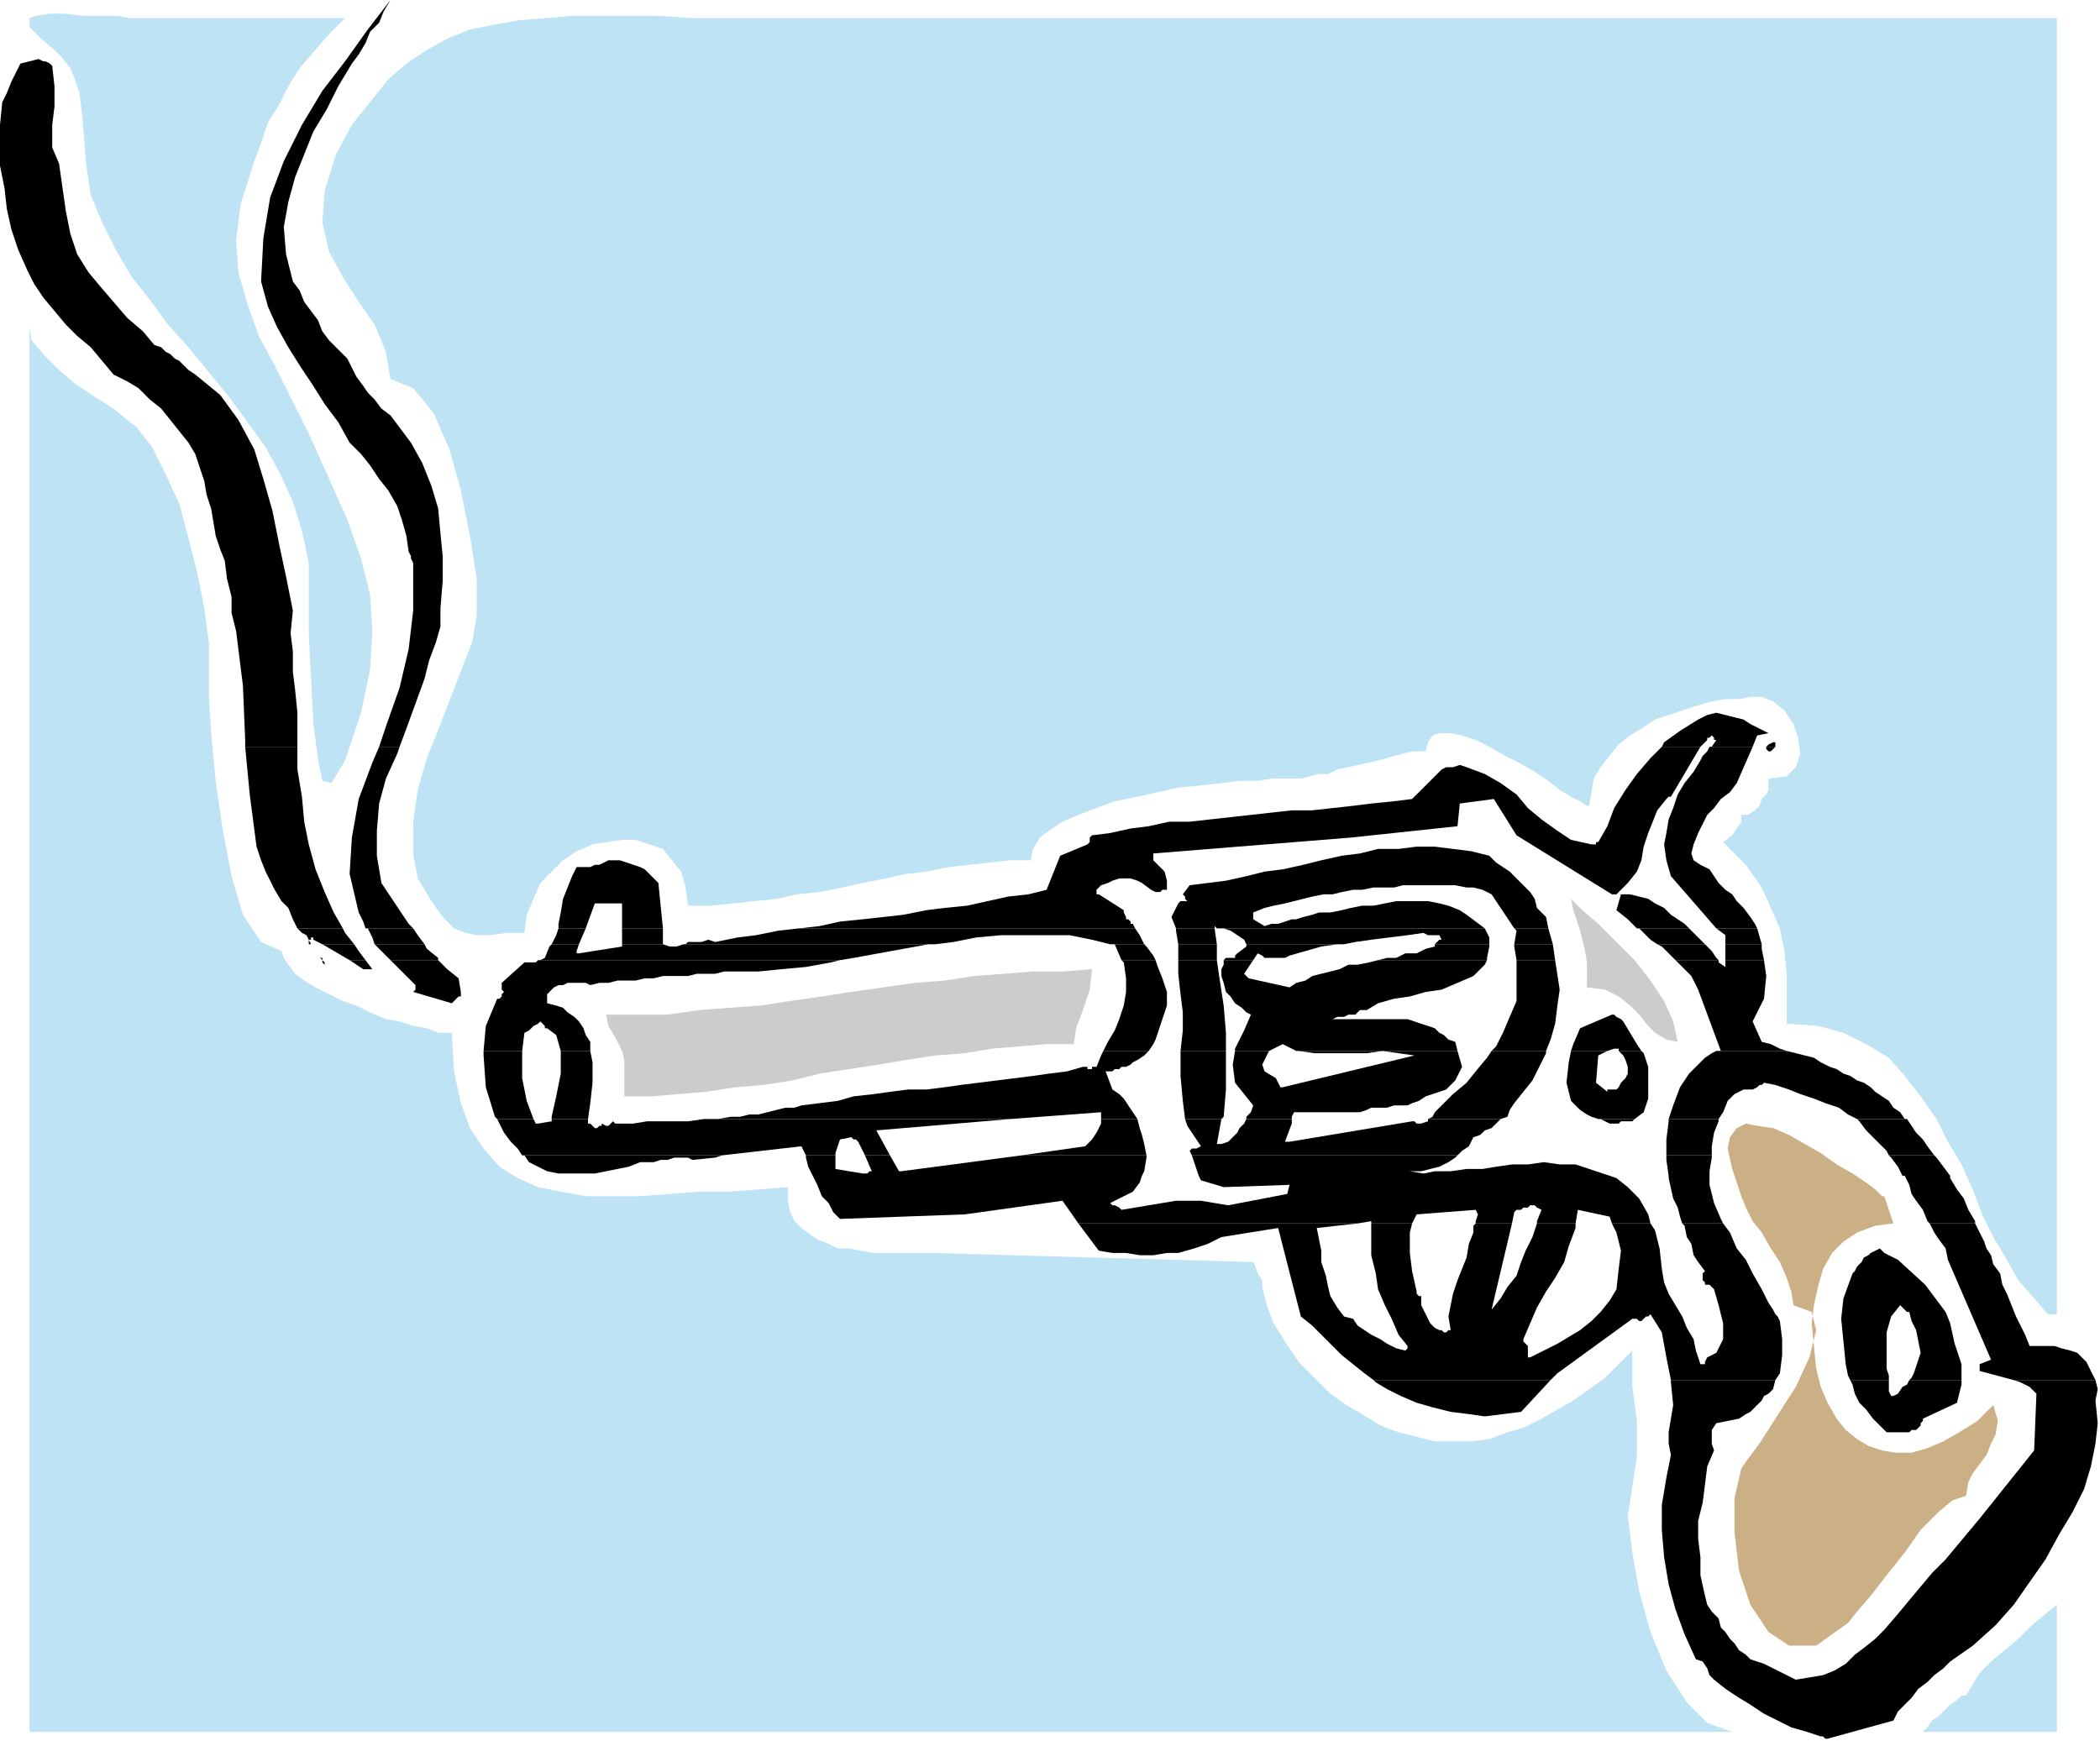 <?xml version="1.0" encoding="UTF-8" standalone="no"?>
<svg
   xmlns:dc="http://purl.org/dc/elements/1.1/"
   xmlns:cc="http://creativecommons.org/ns#"
   xmlns:rdf="http://www.w3.org/1999/02/22-rdf-syntax-ns#"
   xmlns:svg="http://www.w3.org/2000/svg"
   xmlns="http://www.w3.org/2000/svg"
   xmlns:sodipodi="http://sodipodi.sourceforge.net/DTD/sodipodi-0.dtd"
   xmlns:inkscape="http://www.inkscape.org/namespaces/inkscape"
   version="1.0"
   width="244.74mm"
   height="202.935mm"
   id="svg163"
   sodipodi:docname="COBJE081.WMF">
  <sodipodi:namedview
     pagecolor="#ffffff"
     bordercolor="#666666"
     borderopacity="1"
     objecttolerance="10"
     gridtolerance="10"
     guidetolerance="10"
     inkscape:pageopacity="0"
     inkscape:pageshadow="2"
     inkscape:window-width="640"
     inkscape:window-height="480"
     id="namedview165" />
  <defs
     id="defs3">
    <pattern
       id="WMFhbasepattern"
       patternUnits="userSpaceOnUse"
       width="6"
       height="6"
       x="0"
       y="0" />
  </defs>
  <path
     style="fill:#bde3f5;fill-rule:evenodd;fill-opacity:1;stroke:none;"
     d="  M 556,567   L 556,564   L 554,561   L 553,558   L 552,556   L 410,552   L 405,552   L 400,552   L 395,552   L 390,552   L 385,552   L 379,551   L 374,550   L 369,550   L 365,548   L 360,546   L 357,544   L 353,541   L 350,538   L 348,534   L 347,529   L 347,523   L 334,524   L 321,525   L 308,525   L 295,526   L 282,527   L 270,527   L 258,527   L 247,525   L 237,523   L 228,519   L 220,514   L 213,506   L 207,497   L 203,486   L 200,472   L 199,455   L 197,455   L 193,455   L 188,453   L 182,452   L 176,450   L 170,449   L 163,446   L 157,443   L 151,441   L 145,438   L 139,435   L 134,432   L 130,429   L 127,425   L 125,422   L 124,419   L 115,415   L 107,403   L 102,386   L 98,365   L 95,344   L 93,323   L 92,307   L 92,296   L 92,283   L 90,268   L 87,253   L 83,237   L 79,222   L 73,209   L 67,197   L 60,188   L 56,185   L 50,180   L 42,175   L 33,169   L 26,163   L 19,156   L 14,150   L 13,144   L 13,763   L 763,763   L 752,759   L 743,750   L 734,736   L 727,719   L 722,701   L 719,684   L 717,668   L 719,655   L 721,642   L 721,626   L 719,611   L 719,595   L 713,601   L 707,607   L 700,612   L 693,617   L 686,621   L 679,625   L 671,629   L 664,631   L 656,634   L 648,635   L 641,635   L 632,635   L 624,633   L 616,631   L 608,628   L 600,623   L 593,619   L 586,614   L 579,607   L 572,600   L 566,591   L 561,583   L 558,575   L 556,567  z "
     id="path5" />
  <path
     style="fill:#bde3f5;fill-rule:evenodd;fill-opacity:1;stroke:none;"
     d="  M 906,151   L 906,8   L 319,8   L 305,8   L 290,7   L 277,7   L 264,7   L 252,7   L 240,8   L 228,9   L 217,11   L 207,13   L 197,17   L 188,22   L 179,28   L 171,35   L 163,45   L 155,55   L 148,68   L 143,84   L 142,98   L 145,111   L 151,122   L 158,133   L 165,143   L 170,155   L 172,167   L 182,171   L 191,182   L 198,198   L 203,216   L 207,236   L 210,255   L 210,271   L 208,283   L 204,293   L 199,306   L 194,319   L 188,334   L 184,348   L 182,362   L 182,376   L 184,387   L 190,397   L 195,404   L 200,409   L 205,411   L 210,412   L 216,412   L 223,411   L 231,411   L 232,403   L 235,396   L 238,389   L 243,384   L 248,379   L 254,375   L 261,372   L 267,371   L 274,370   L 280,370   L 286,372   L 292,374   L 296,379   L 300,384   L 302,391   L 303,399   L 313,399   L 323,398   L 332,397   L 342,396   L 351,394   L 361,393   L 371,391   L 380,389   L 390,387   L 399,385   L 408,384   L 418,382   L 427,381   L 436,380   L 445,379   L 454,379   L 455,374   L 458,369   L 462,366   L 468,362   L 475,359   L 483,356   L 491,353   L 501,351   L 510,349   L 519,347   L 529,346   L 538,345   L 546,344   L 554,344   L 560,343   L 565,343   L 569,343   L 573,343   L 577,342   L 581,341   L 585,341   L 589,339   L 594,338   L 598,337   L 603,336   L 607,335   L 611,334   L 614,333   L 618,332   L 622,331   L 625,331   L 628,331   L 629,327   L 631,324   L 634,323   L 639,323   L 644,324   L 650,326   L 656,329   L 663,333   L 669,336   L 676,340   L 682,344   L 687,348   L 692,351   L 696,353   L 699,355   L 700,355   L 701,349   L 702,343   L 705,338   L 709,333   L 713,328   L 718,324   L 723,321   L 729,317   L 735,315   L 741,313   L 747,311   L 754,309   L 760,308   L 766,308   L 771,307   L 776,307   L 781,309   L 786,313   L 790,319   L 792,325   L 793,332   L 791,338   L 787,342   L 779,343   L 779,345   L 779,348   L 778,350   L 776,352   L 775,355   L 773,357   L 770,359   L 767,359   L 767,362   L 765,365   L 763,368   L 759,371   L 769,381   L 776,391   L 780,400   L 784,409   L 786,419   L 787,429   L 787,439   L 787,451   L 801,452   L 812,455   L 822,460   L 832,466   L 839,474   L 846,483   L 853,493   L 858,503   L 864,513   L 869,524   L 873,535   L 878,545   L 884,555   L 889,564   L 896,572   L 902,579   L 906,579   L 906,151  z "
     id="path7" />
  <path
     style="fill:#cccccc;fill-rule:evenodd;fill-opacity:1;stroke:none;"
     d="  M 275,467   L 275,483   L 287,483   L 299,482   L 311,481   L 324,479   L 336,478   L 349,476   L 361,473   L 374,471   L 387,469   L 399,467   L 412,465   L 425,464   L 437,462   L 449,461   L 461,460   L 473,460   L 474,453   L 477,445   L 480,436   L 481,427   L 468,428   L 455,428   L 442,429   L 429,430   L 416,432   L 403,433   L 389,435   L 375,437   L 362,439   L 348,441   L 335,443   L 321,444   L 308,445   L 294,447   L 281,447   L 267,447   L 268,452   L 271,457   L 274,463   L 275,467  z "
     id="path9" />
  <path
     style="fill:#bde3f5;fill-rule:evenodd;fill-opacity:1;stroke:none;"
     d="  M 37,60   L 38,73   L 40,86   L 45,98   L 51,110   L 58,122   L 66,132   L 74,143   L 83,153   L 92,164   L 101,175   L 109,186   L 117,197   L 123,208   L 129,221   L 133,234   L 136,248   L 136,261   L 136,279   L 137,299   L 138,318   L 140,334   L 142,344   L 146,345   L 152,335   L 159,314   L 163,295   L 164,278   L 163,262   L 159,246   L 153,229   L 145,211   L 136,191   L 128,175   L 121,161   L 114,148   L 109,134   L 105,120   L 104,106   L 106,90   L 112,71   L 115,63   L 118,54   L 123,46   L 127,38   L 132,30   L 138,23   L 145,15   L 152,8   L 60,8   L 57,8   L 52,7   L 45,7   L 37,7   L 28,6   L 22,6   L 16,7   L 13,8   L 13,12   L 18,17   L 24,22   L 27,25   L 31,30   L 33,35   L 35,41   L 36,49   L 37,60  z "
     id="path11" />
  <path
     style="fill:#ccb085;fill-rule:evenodd;fill-opacity:1;stroke:none;"
     d="  M 767,647   L 764,660   L 764,675   L 766,692   L 771,707   L 779,719   L 788,725   L 800,725   L 814,715   L 818,710   L 824,703   L 831,694   L 839,684   L 846,674   L 854,666   L 860,661   L 866,659   L 867,653   L 869,649   L 872,645   L 875,641   L 877,636   L 879,632   L 880,626   L 878,619   L 871,626   L 863,631   L 856,635   L 849,638   L 842,640   L 835,640   L 829,639   L 823,637   L 818,634   L 813,630   L 809,625   L 805,618   L 802,611   L 800,603   L 799,593   L 798,583   L 799,575   L 801,566   L 803,559   L 807,552   L 812,547   L 818,543   L 826,540   L 834,539   L 833,536   L 832,533   L 831,530   L 830,527   L 829,527   L 826,524   L 822,521   L 816,517   L 809,513   L 802,508   L 795,504   L 788,500   L 781,497   L 774,496   L 769,495   L 765,497   L 762,501   L 761,506   L 763,515   L 767,527   L 769,532   L 772,538   L 776,543   L 780,550   L 784,556   L 787,563   L 789,569   L 790,575   L 798,578   L 800,586   L 797,598   L 791,611   L 782,625   L 775,636   L 769,644   L 767,647  z "
     id="path13" />
  <path
     style="fill:#cccccc;fill-rule:evenodd;fill-opacity:1;stroke:none;"
     d="  M 699,424   L 699,435   L 707,436   L 713,439   L 718,443   L 722,447   L 726,452   L 729,455   L 734,458   L 739,459   L 737,450   L 733,441   L 727,432   L 720,423   L 712,415   L 704,407   L 697,401   L 692,396   L 693,401   L 696,410   L 698,418   L 699,424  z "
     id="path15" />
  <path
     style="fill:#bde3f5;fill-rule:evenodd;fill-opacity:1;stroke:none;"
     d="  M 866,747   L 864,747   L 862,749   L 859,751   L 857,753   L 854,756   L 851,758   L 849,761   L 847,763   L 906,763   L 906,707   L 901,711   L 895,716   L 889,722   L 883,727   L 877,732   L 872,737   L 869,742   L 866,747  z "
     id="path17" />
  <path
     style="fill:#000000;fill-rule:evenodd;fill-opacity:1;stroke:none;"
     d="  M 108,329   L 108,326   L 107,302   L 104,278   L 102,270   L 102,263   L 100,255   L 99,247   L 97,242   L 95,236   L 94,230   L 93,224   L 91,218   L 90,212   L 88,206   L 86,200   L 83,195   L 79,190   L 75,185   L 71,180   L 66,176   L 61,171   L 56,168   L 50,165   L 45,159   L 40,153   L 34,148   L 29,143   L 24,137   L 19,131   L 15,125   L 12,119   L 8,110   L 5,101   L 3,92   L 2,83   L 0,73   L 0,64   L 0,55   L 1,45   L 3,41   L 5,36   L 7,32   L 9,28   L 17,26   L 19,27   L 20,27   L 22,28   L 23,29   L 24,38   L 24,47   L 23,55   L 23,65   L 26,72   L 27,79   L 28,86   L 29,93   L 31,103   L 34,112   L 39,120   L 44,126   L 50,133   L 56,140   L 63,146   L 68,152   L 71,153   L 73,155   L 75,156   L 77,158   L 79,159   L 81,161   L 83,163   L 86,165   L 97,174   L 105,185   L 112,198   L 116,211   L 120,225   L 123,240   L 126,254   L 129,269   L 128,279   L 129,287   L 129,296   L 130,304   L 131,314   L 131,326   L 131,329   L 108,329  z "
     id="path19" />
  <path
     style="fill:#000000;fill-rule:evenodd;fill-opacity:1;stroke:none;"
     d="  M 167,329   L 170,320   L 176,303   L 180,286   L 182,269   L 182,264   L 182,258   L 182,253   L 182,248   L 182,248   L 181,246   L 181,245   L 180,243   L 179,236   L 177,229   L 175,223   L 171,216   L 167,211   L 163,205   L 159,200   L 154,195   L 149,186   L 143,178   L 138,170   L 132,161   L 127,153   L 122,144   L 118,135   L 115,124   L 116,105   L 119,87   L 125,71   L 133,55   L 142,40   L 152,27   L 162,13   L 172,0   L 169,5   L 167,10   L 163,14   L 161,19   L 158,24   L 155,28   L 152,33   L 149,38   L 144,48   L 138,58   L 134,68   L 130,78   L 127,89   L 125,100   L 126,112   L 129,124   L 132,128   L 134,133   L 137,137   L 140,141   L 142,146   L 145,150   L 149,154   L 153,158   L 155,162   L 157,166   L 160,170   L 162,173   L 165,176   L 168,180   L 172,183   L 175,187   L 181,195   L 186,204   L 190,214   L 193,224   L 194,235   L 195,245   L 195,256   L 194,268   L 194,276   L 192,283   L 189,291   L 187,299   L 183,310   L 179,321   L 176,329   L 167,329  z "
     id="path21" />
  <path
     style="fill:#000000;fill-rule:evenodd;fill-opacity:1;stroke:none;"
     d="  M 732,329   L 733,327   L 740,322   L 748,317   L 752,315   L 756,314   L 760,315   L 764,316   L 768,317   L 771,319   L 775,321   L 779,323   L 774,324   L 772,329   L 753,329   L 754,329   L 756,326   L 755,326   L 755,325   L 755,325   L 754,324   L 754,324   L 753,325   L 752,325   L 752,326   L 749,329   L 732,329  z "
     id="path23" />
  <path
     style="fill:#000000;fill-rule:evenodd;fill-opacity:1;stroke:none;"
     d="  M 778,329   L 778,329   L 779,328   L 781,327   L 782,327   L 782,328   L 782,329   L 782,329   L 778,329  z "
     id="path25" />
  <path
     style="fill:#000000;fill-rule:evenodd;fill-opacity:1;stroke:none;"
     d="  M 131,409   L 129,405   L 127,400   L 124,397   L 121,392   L 119,388   L 117,384   L 115,379   L 113,373   L 110,350   L 108,329   L 131,329   L 131,339   L 133,351   L 134,362   L 136,372   L 139,383   L 143,393   L 147,402   L 151,409   L 131,409  z "
     id="path27" />
  <path
     style="fill:#000000;fill-rule:evenodd;fill-opacity:1;stroke:none;"
     d="  M 161,409   L 160,406   L 158,402   L 154,385   L 155,369   L 158,352   L 164,336   L 167,329   L 176,329   L 175,332   L 170,343   L 167,354   L 166,366   L 166,377   L 168,389   L 172,395   L 176,401   L 180,407   L 182,409   L 161,409  z "
     id="path29" />
  <path
     style="fill:#000000;fill-rule:evenodd;fill-opacity:1;stroke:none;"
     d="  M 246,409   L 246,407   L 247,402   L 248,396   L 250,391   L 252,386   L 254,382   L 256,382   L 258,382   L 260,382   L 262,381   L 264,381   L 266,380   L 268,379   L 270,379   L 273,379   L 276,380   L 279,381   L 282,382   L 284,383   L 286,385   L 288,387   L 290,389   L 292,409   L 274,409   L 274,398   L 262,398   L 258,409   L 246,409  z "
     id="path31" />
  <path
     style="fill:#000000;fill-rule:evenodd;fill-opacity:1;stroke:none;"
     d="  M 352,409   L 361,408   L 370,406   L 380,405   L 389,404   L 398,403   L 408,401   L 416,400   L 426,399   L 435,397   L 444,395   L 453,394   L 461,392   L 467,377   L 479,372   L 480,371   L 480,370   L 480,369   L 481,368   L 489,367   L 498,365   L 506,364   L 515,362   L 524,362   L 533,361   L 542,360   L 551,359   L 560,358   L 569,357   L 578,357   L 587,356   L 596,355   L 604,354   L 614,353   L 622,352   L 635,339   L 637,338   L 640,338   L 643,337   L 646,338   L 654,341   L 661,345   L 668,350   L 673,356   L 679,361   L 686,366   L 692,370   L 701,372   L 702,372   L 703,372   L 703,371   L 704,371   L 708,364   L 711,356   L 716,348   L 721,341   L 727,334   L 732,329   L 749,329   L 736,351   L 735,351   L 735,351   L 734,352   L 734,352   L 730,357   L 728,362   L 726,367   L 724,373   L 723,379   L 721,384   L 717,389   L 713,393   L 712,394   L 711,394   L 711,394   L 710,394   L 668,368   L 658,352   L 643,354   L 642,364   L 595,369   L 508,376   L 508,379   L 510,381   L 513,384   L 514,388   L 514,389   L 514,390   L 514,391   L 514,392   L 512,392   L 511,393   L 509,393   L 507,392   L 503,389   L 501,388   L 498,387   L 495,387   L 493,387   L 490,388   L 488,389   L 485,390   L 483,392   L 483,392   L 483,393   L 483,394   L 484,394   L 495,401   L 495,402   L 495,402   L 496,404   L 496,405   L 497,405   L 498,406   L 498,407   L 499,407   L 500,409   L 352,409  z "
     id="path33" />
  <path
     style="fill:#000000;fill-rule:evenodd;fill-opacity:1;stroke:none;"
     d="  M 518,409   L 516,404   L 519,398   L 519,398   L 520,397   L 521,397   L 523,397   L 523,397   L 522,396   L 522,395   L 521,394   L 524,390   L 532,389   L 540,388   L 549,386   L 557,384   L 565,383   L 574,381   L 582,379   L 591,377   L 599,376   L 607,374   L 616,374   L 624,373   L 632,373   L 640,374   L 648,375   L 656,377   L 659,380   L 662,382   L 665,384   L 668,387   L 671,390   L 674,393   L 676,396   L 677,400   L 681,404   L 682,409   L 667,409   L 657,394   L 653,392   L 649,391   L 646,391   L 641,390   L 637,390   L 632,390   L 628,390   L 623,390   L 618,390   L 614,391   L 609,391   L 605,391   L 600,392   L 596,392   L 591,393   L 587,394   L 583,394   L 578,395   L 574,396   L 570,397   L 566,398   L 561,399   L 557,400   L 552,402   L 552,402   L 552,403   L 552,404   L 552,405   L 557,408   L 560,407   L 563,407   L 566,406   L 569,405   L 571,405   L 574,404   L 578,403   L 581,402   L 586,402   L 591,401   L 595,400   L 600,399   L 605,399   L 610,398   L 615,397   L 620,397   L 624,397   L 629,397   L 634,398   L 638,399   L 643,401   L 646,403   L 650,406   L 654,409   L 539,409   L 539,409   L 538,409   L 537,409   L 536,409   L 535,408   L 535,409   L 518,409  z "
     id="path35" />
  <path
     style="fill:#000000;fill-rule:evenodd;fill-opacity:1;stroke:none;"
     d="  M 721,409   L 717,405   L 712,401   L 714,394   L 718,394   L 722,395   L 726,396   L 729,398   L 733,400   L 736,403   L 739,405   L 742,407   L 744,409   L 721,409  z "
     id="path37" />
  <path
     style="fill:#000000;fill-rule:evenodd;fill-opacity:1;stroke:none;"
     d="  M 756,409   L 756,409   L 736,386   L 734,379   L 733,372   L 734,367   L 735,361   L 737,356   L 739,350   L 742,345   L 746,340   L 749,335   L 750,333   L 752,331   L 753,329   L 772,329   L 765,345   L 762,349   L 758,352   L 755,356   L 752,359   L 750,363   L 748,367   L 746,372   L 745,376   L 746,379   L 749,381   L 751,382   L 753,383   L 755,386   L 757,389   L 760,392   L 763,394   L 765,397   L 768,400   L 771,404   L 773,407   L 774,409   L 756,409  z "
     id="path39" />
  <path
     style="fill:#000000;fill-rule:evenodd;fill-opacity:1;stroke:none;"
     d="  M 778,329   L 778,330   L 779,331   L 779,331   L 780,331   L 781,330   L 781,330   L 782,329   L 778,329  z "
     id="path41" />
  <path
     style="fill:#000000;fill-rule:evenodd;fill-opacity:1;stroke:none;"
     d="  M 136,416   L 136,416   L 136,415   L 136,414   L 137,414   L 137,413   L 137,413   L 138,413   L 138,414   L 142,416   L 156,416   L 152,411   L 151,409   L 131,409   L 131,409   L 133,411   L 135,412   L 136,414   L 137,416   L 136,416  z "
     id="path43" />
  <path
     style="fill:#000000;fill-rule:evenodd;fill-opacity:1;stroke:none;"
     d="  M 165,416   L 164,413   L 162,409   L 161,409   L 182,409   L 184,412   L 187,416   L 165,416  z "
     id="path45" />
  <path
     style="fill:#000000;fill-rule:evenodd;fill-opacity:1;stroke:none;"
     d="  M 243,416   L 245,412   L 246,409   L 258,409   L 255,416   L 243,416  z "
     id="path47" />
  <path
     style="fill:#000000;fill-rule:evenodd;fill-opacity:1;stroke:none;"
     d="  M 274,416   L 274,409   L 292,409   L 292,416   L 274,416  z "
     id="path49" />
  <path
     style="fill:#000000;fill-rule:evenodd;fill-opacity:1;stroke:none;"
     d="  M 302,416   L 303,415   L 307,415   L 309,415   L 312,414   L 315,415   L 325,413   L 333,412   L 343,410   L 352,409   L 352,409   L 500,409   L 502,412   L 504,416   L 489,416   L 481,414   L 471,412   L 461,412   L 451,412   L 441,412   L 430,413   L 420,415   L 412,416   L 302,416  z "
     id="path51" />
  <path
     style="fill:#000000;fill-rule:evenodd;fill-opacity:1;stroke:none;"
     d="  M 519,416   L 519,416   L 518,410   L 518,409   L 535,409   L 536,416   L 519,416  z "
     id="path53" />
  <path
     style="fill:#000000;fill-rule:evenodd;fill-opacity:1;stroke:none;"
     d="  M 549,416   L 548,414   L 545,412   L 542,410   L 539,409   L 654,409   L 654,409   L 656,413   L 656,416   L 632,416   L 633,415   L 634,414   L 635,414   L 634,412   L 632,412   L 629,412   L 627,411   L 620,412   L 612,413   L 604,414   L 597,415   L 592,416   L 549,416  z "
     id="path55" />
  <path
     style="fill:#000000;fill-rule:evenodd;fill-opacity:1;stroke:none;"
     d="  M 667,416   L 668,410   L 667,409   L 682,409   L 684,416   L 667,416  z "
     id="path57" />
  <path
     style="fill:#000000;fill-rule:evenodd;fill-opacity:1;stroke:none;"
     d="  M 730,416   L 727,414   L 722,409   L 721,409   L 744,409   L 745,410   L 747,412   L 750,415   L 751,416   L 730,416  z "
     id="path59" />
  <path
     style="fill:#000000;fill-rule:evenodd;fill-opacity:1;stroke:none;"
     d="  M 760,416   L 760,412   L 756,409   L 774,409   L 776,416   L 760,416  z "
     id="path61" />
  <path
     style="fill:#000000;fill-rule:evenodd;fill-opacity:1;stroke:none;"
     d="  M 142,423   L 141,422   L 142,422   L 142,423   L 142,423  z "
     id="path63" />
  <path
     style="fill:#000000;fill-rule:evenodd;fill-opacity:1;stroke:none;"
     d="  M 154,423   L 142,416   L 156,416   L 158,419   L 161,423   L 154,423  z "
     id="path65" />
  <path
     style="fill:#000000;fill-rule:evenodd;fill-opacity:1;stroke:none;"
     d="  M 172,423   L 165,416   L 165,416   L 187,416   L 188,418   L 193,422   L 193,423   L 172,423  z "
     id="path67" />
  <path
     style="fill:#000000;fill-rule:evenodd;fill-opacity:1;stroke:none;"
     d="  M 237,423   L 238,423   L 240,422   L 242,417   L 243,416   L 255,416   L 254,419   L 254,419   L 254,420   L 254,420   L 255,420   L 274,417   L 274,416   L 292,416   L 292,416   L 295,417   L 298,417   L 301,416   L 302,416   L 412,416   L 409,416   L 398,418   L 387,420   L 376,422   L 370,423   L 237,423  z "
     id="path69" />
  <path
     style="fill:#000000;fill-rule:evenodd;fill-opacity:1;stroke:none;"
     d="  M 494,423   L 491,416   L 489,416   L 504,416   L 505,417   L 508,421   L 509,423   L 494,423  z "
     id="path71" />
  <path
     style="fill:#000000;fill-rule:evenodd;fill-opacity:1;stroke:none;"
     d="  M 519,423   L 519,422   L 519,416   L 536,416   L 536,418   L 536,423   L 519,423  z "
     id="path73" />
  <path
     style="fill:#000000;fill-rule:evenodd;fill-opacity:1;stroke:none;"
     d="  M 539,423   L 539,423   L 539,423   L 540,422   L 541,422   L 542,422   L 543,422   L 544,422   L 544,422   L 544,421   L 545,420   L 549,417   L 549,416   L 592,416   L 589,416   L 582,417   L 575,419   L 568,421   L 566,422   L 564,422   L 562,422   L 560,422   L 558,422   L 557,422   L 556,421   L 554,420   L 552,423   L 539,423  z "
     id="path75" />
  <path
     style="fill:#000000;fill-rule:evenodd;fill-opacity:1;stroke:none;"
     d="  M 607,423   L 607,423   L 611,422   L 615,422   L 619,420   L 624,420   L 628,418   L 632,417   L 632,416   L 632,416   L 656,416   L 656,417   L 655,422   L 655,423   L 607,423  z "
     id="path77" />
  <path
     style="fill:#000000;fill-rule:evenodd;fill-opacity:1;stroke:none;"
     d="  M 668,423   L 667,417   L 667,416   L 684,416   L 685,423   L 668,423  z "
     id="path79" />
  <path
     style="fill:#000000;fill-rule:evenodd;fill-opacity:1;stroke:none;"
     d="  M 738,423   L 736,421   L 732,417   L 730,416   L 751,416   L 752,417   L 754,419   L 756,422   L 757,423   L 738,423  z "
     id="path81" />
  <path
     style="fill:#000000;fill-rule:evenodd;fill-opacity:1;stroke:none;"
     d="  M 760,423   L 760,416   L 776,416   L 776,418   L 777,423   L 760,423  z "
     id="path83" />
  <path
     style="fill:#000000;fill-rule:evenodd;fill-opacity:1;stroke:none;"
     d="  M 136,416   L 137,416   L 137,416   L 136,416  z "
     id="path85" />
  <path
     style="fill:#000000;fill-rule:evenodd;fill-opacity:1;stroke:none;"
     d="  M 213,463   L 214,452   L 219,440   L 220,440   L 221,439   L 221,438   L 222,437   L 221,436   L 221,435   L 221,434   L 221,433   L 231,424   L 234,424   L 236,424   L 237,423   L 370,423   L 366,424   L 355,426   L 344,427   L 334,428   L 323,428   L 319,428   L 315,429   L 311,429   L 307,429   L 303,430   L 299,430   L 295,430   L 292,430   L 288,431   L 284,431   L 280,432   L 276,432   L 272,432   L 268,433   L 264,433   L 260,434   L 258,433   L 257,433   L 255,433   L 253,433   L 252,433   L 250,433   L 248,434   L 246,434   L 244,435   L 243,436   L 241,438   L 241,440   L 241,440   L 241,441   L 241,441   L 241,442   L 245,443   L 248,444   L 250,446   L 253,448   L 255,450   L 257,453   L 258,456   L 260,459   L 260,463   L 247,463   L 245,456   L 241,453   L 240,453   L 240,452   L 239,451   L 238,450   L 237,451   L 235,452   L 233,454   L 231,455   L 230,463   L 213,463  z "
     id="path87" />
  <path
     style="fill:#000000;fill-rule:evenodd;fill-opacity:1;stroke:none;"
     d="  M 486,463   L 488,459   L 491,454   L 493,449   L 495,443   L 496,437   L 496,431   L 495,424   L 494,423   L 509,423   L 510,426   L 512,431   L 514,437   L 514,443   L 512,449   L 511,452   L 510,455   L 509,458   L 508,460   L 506,463   L 486,463  z "
     id="path89" />
  <path
     style="fill:#000000;fill-rule:evenodd;fill-opacity:1;stroke:none;"
     d="  M 520,463   L 520,463   L 521,454   L 521,446   L 520,438   L 519,429   L 519,423   L 536,423   L 537,430   L 539,443   L 540,455   L 540,463   L 520,463  z "
     id="path91" />
  <path
     style="fill:#000000;fill-rule:evenodd;fill-opacity:1;stroke:none;"
     d="  M 544,463   L 544,462   L 548,454   L 551,447   L 549,446   L 547,444   L 544,442   L 542,439   L 540,437   L 539,433   L 538,430   L 538,427   L 539,425   L 539,424   L 539,423   L 552,423   L 548,429   L 549,430   L 549,430   L 549,430   L 550,431   L 568,435   L 571,433   L 575,432   L 578,430   L 582,429   L 586,428   L 590,427   L 594,425   L 598,425   L 603,424   L 607,423   L 655,423   L 654,425   L 649,430   L 642,433   L 635,436   L 628,437   L 621,439   L 614,440   L 607,442   L 602,445   L 599,445   L 597,447   L 594,447   L 592,448   L 589,448   L 587,449   L 584,449   L 582,449   L 588,449   L 594,449   L 601,449   L 607,449   L 614,449   L 620,449   L 626,451   L 632,453   L 634,455   L 636,456   L 638,458   L 641,459   L 642,463   L 571,463   L 565,460   L 559,463   L 544,463  z "
     id="path93" />
  <path
     style="fill:#000000;fill-rule:evenodd;fill-opacity:1;stroke:none;"
     d="  M 657,463   L 659,461   L 662,455   L 665,448   L 668,441   L 668,433   L 668,425   L 668,423   L 685,423   L 687,436   L 686,443   L 685,451   L 683,458   L 681,463   L 657,463  z "
     id="path95" />
  <path
     style="fill:#000000;fill-rule:evenodd;fill-opacity:1;stroke:none;"
     d="  M 692,463   L 693,460   L 696,453   L 710,447   L 711,447   L 712,448   L 714,449   L 715,450   L 718,455   L 721,460   L 723,463   L 713,463   L 713,462   L 711,462   L 708,463   L 692,463  z "
     id="path97" />
  <path
     style="fill:#000000;fill-rule:evenodd;fill-opacity:1;stroke:none;"
     d="  M 758,463   L 758,463   L 748,436   L 745,430   L 741,426   L 738,423   L 757,423   L 757,424   L 760,426   L 760,423   L 777,423   L 778,430   L 777,440   L 772,450   L 776,459   L 780,460   L 784,462   L 787,463   L 787,463   L 758,463  z "
     id="path99" />
  <path
     style="fill:#000000;fill-rule:evenodd;fill-opacity:1;stroke:none;"
     d="  M 142,423   L 142,424   L 143,425   L 145,427   L 146,428   L 143,425   L 143,424   L 142,423   L 142,423   L 142,423  z "
     id="path101" />
  <path
     style="fill:#000000;fill-rule:evenodd;fill-opacity:1;stroke:none;"
     d="  M 154,423   L 160,427   L 161,427   L 162,427   L 163,427   L 164,427   L 161,423   L 154,423  z "
     id="path103" />
  <path
     style="fill:#000000;fill-rule:evenodd;fill-opacity:1;stroke:none;"
     d="  M 172,423   L 183,434   L 183,435   L 183,436   L 183,436   L 182,437   L 199,442   L 199,442   L 200,441   L 200,441   L 200,441   L 201,440   L 202,439   L 203,439   L 203,437   L 202,431   L 197,427   L 193,423   L 172,423  z "
     id="path105" />
  <path
     style="fill:#000000;fill-rule:evenodd;fill-opacity:1;stroke:none;"
     d="  M 219,493   L 218,492   L 214,479   L 213,465   L 213,463   L 230,463   L 230,465   L 230,475   L 232,485   L 235,493   L 219,493  z "
     id="path107" />
  <path
     style="fill:#000000;fill-rule:evenodd;fill-opacity:1;stroke:none;"
     d="  M 243,493   L 243,493   L 243,493   L 243,492   L 243,492   L 245,483   L 247,473   L 247,465   L 247,463   L 260,463   L 261,468   L 261,477   L 260,486   L 259,493   L 243,493  z "
     id="path109" />
  <path
     style="fill:#000000;fill-rule:evenodd;fill-opacity:1;stroke:none;"
     d="  M 310,493   L 310,493   L 316,493   L 322,492   L 326,492   L 330,491   L 334,491   L 338,490   L 342,489   L 346,488   L 350,488   L 353,487   L 361,486   L 369,485   L 376,483   L 385,482   L 392,481   L 400,480   L 408,480   L 416,479   L 423,478   L 431,477   L 439,476   L 447,475   L 455,474   L 462,473   L 470,472   L 477,470   L 478,470   L 479,470   L 479,471   L 480,471   L 481,471   L 481,470   L 482,470   L 483,470   L 485,465   L 486,463   L 506,463   L 506,463   L 504,465   L 501,467   L 499,468   L 498,469   L 496,470   L 494,470   L 493,471   L 491,471   L 490,472   L 488,472   L 487,472   L 490,480   L 493,482   L 495,484   L 497,487   L 499,490   L 501,493   L 485,493   L 485,490   L 445,493   L 310,493  z "
     id="path111" />
  <path
     style="fill:#000000;fill-rule:evenodd;fill-opacity:1;stroke:none;"
     d="  M 522,493   L 521,485   L 520,474   L 520,463   L 540,463   L 540,468   L 540,480   L 539,492   L 538,493   L 522,493  z "
     id="path113" />
  <path
     style="fill:#000000;fill-rule:evenodd;fill-opacity:1;stroke:none;"
     d="  M 549,493   L 549,492   L 551,490   L 552,487   L 544,477   L 543,469   L 544,463   L 559,463   L 559,463   L 558,465   L 557,467   L 556,469   L 557,472   L 562,475   L 564,479   L 564,479   L 564,479   L 565,479   L 565,479   L 623,465   L 616,464   L 609,463   L 602,464   L 594,464   L 587,464   L 579,464   L 572,463   L 571,463   L 642,463   L 644,470   L 641,476   L 639,478   L 637,480   L 634,481   L 631,482   L 628,483   L 625,485   L 622,486   L 620,487   L 617,487   L 614,487   L 611,488   L 607,488   L 604,488   L 602,489   L 599,490   L 596,490   L 572,490   L 570,490   L 569,492   L 569,493   L 549,493  z "
     id="path115" />
  <path
     style="fill:#000000;fill-rule:evenodd;fill-opacity:1;stroke:none;"
     d="  M 629,493   L 631,492   L 632,490   L 635,487   L 640,482   L 646,477   L 650,472   L 655,466   L 657,463   L 681,463   L 681,464   L 678,470   L 675,476   L 671,481   L 667,486   L 665,489   L 664,492   L 661,493   L 629,493  z "
     id="path117" />
  <path
     style="fill:#000000;fill-rule:evenodd;fill-opacity:1;stroke:none;"
     d="  M 705,493   L 704,493   L 701,492   L 699,491   L 696,489   L 694,487   L 692,485   L 690,477   L 691,468   L 692,463   L 708,463   L 708,463   L 706,464   L 704,465   L 703,477   L 708,481   L 708,481   L 708,480   L 709,480   L 709,480   L 709,480   L 710,480   L 711,480   L 712,480   L 713,479   L 714,477   L 716,475   L 717,473   L 717,470   L 716,467   L 715,465   L 713,463   L 723,463   L 724,464   L 726,470   L 726,477   L 726,484   L 724,490   L 720,493   L 705,493  z "
     id="path119" />
  <path
     style="fill:#000000;fill-rule:evenodd;fill-opacity:1;stroke:none;"
     d="  M 735,493   L 737,487   L 740,479   L 744,473   L 749,468   L 751,466   L 754,464   L 756,463   L 758,463   L 787,463   L 791,464   L 795,465   L 799,466   L 802,468   L 806,470   L 809,471   L 812,473   L 815,474   L 818,476   L 821,477   L 824,479   L 826,481   L 829,483   L 832,485   L 834,488   L 837,490   L 839,493   L 840,493   L 818,493   L 814,491   L 810,488   L 804,486   L 799,484   L 793,482   L 788,480   L 782,478   L 777,477   L 776,478   L 775,478   L 774,479   L 772,480   L 770,480   L 768,480   L 766,481   L 764,482   L 761,485   L 759,490   L 757,493   L 735,493  z "
     id="path121" />
  <path
     style="fill:#000000;fill-rule:evenodd;fill-opacity:1;stroke:none;"
     d="  M 231,509   L 230,509   L 228,506   L 225,503   L 222,499   L 220,495   L 219,493   L 235,493   L 236,495   L 236,495   L 237,495   L 237,495   L 237,495   L 243,494   L 243,493   L 259,493   L 259,495   L 259,495   L 260,495   L 261,496   L 262,497   L 262,497   L 263,497   L 263,497   L 263,497   L 263,497   L 264,496   L 265,496   L 265,495   L 267,496   L 268,496   L 269,495   L 270,494   L 270,494   L 271,495   L 272,495   L 273,495   L 279,495   L 285,494   L 291,494   L 297,494   L 303,494   L 310,493   L 445,493   L 386,498   L 392,509   L 381,509   L 378,503   L 378,503   L 377,502   L 376,502   L 375,501   L 370,502   L 369,505   L 368,508   L 368,509   L 355,509   L 353,505   L 318,509   L 231,509  z "
     id="path123" />
  <path
     style="fill:#000000;fill-rule:evenodd;fill-opacity:1;stroke:none;"
     d="  M 450,509   L 478,505   L 481,502   L 483,499   L 485,495   L 485,493   L 501,493   L 501,493   L 502,497   L 503,500   L 504,504   L 505,509   L 450,509  z "
     id="path125" />
  <path
     style="fill:#000000;fill-rule:evenodd;fill-opacity:1;stroke:none;"
     d="  M 525,509   L 524,507   L 525,506   L 526,506   L 527,506   L 529,505   L 523,496   L 522,493   L 538,493   L 536,504   L 536,504   L 537,504   L 537,504   L 537,504   L 537,504   L 538,504   L 538,504   L 538,504   L 541,503   L 543,501   L 545,499   L 546,497   L 548,495   L 549,493   L 569,493   L 569,493   L 569,495   L 566,503   L 567,503   L 567,503   L 567,503   L 568,503   L 622,494   L 623,494   L 624,495   L 625,495   L 626,495   L 629,494   L 629,493   L 661,493   L 661,493   L 659,495   L 657,497   L 654,498   L 652,500   L 649,501   L 647,505   L 644,507   L 642,509   L 525,509  z "
     id="path127" />
  <path
     style="fill:#000000;fill-rule:evenodd;fill-opacity:1;stroke:none;"
     d="  M 734,509   L 734,502   L 735,494   L 735,493   L 757,493   L 757,494   L 755,499   L 754,505   L 754,509   L 734,509  z "
     id="path129" />
  <path
     style="fill:#000000;fill-rule:evenodd;fill-opacity:1;stroke:none;"
     d="  M 832,509   L 831,507   L 828,504   L 825,501   L 822,498   L 819,494   L 818,493   L 840,493   L 842,496   L 844,499   L 847,502   L 849,505   L 852,509   L 832,509  z "
     id="path131" />
  <path
     style="fill:#000000;fill-rule:evenodd;fill-opacity:1;stroke:none;"
     d="  M 705,493   L 707,494   L 709,495   L 712,495   L 712,495   L 712,495   L 713,495   L 713,495   L 714,494   L 716,494   L 717,494   L 719,494   L 720,493   L 705,493  z "
     id="path133" />
  <path
     style="fill:#000000;fill-rule:evenodd;fill-opacity:1;stroke:none;"
     d="  M 358,518   L 356,514   L 355,510   L 355,509   L 368,509   L 368,511   L 368,515   L 380,517   L 380,517   L 380,517   L 380,517   L 380,517   L 381,517   L 382,517   L 383,516   L 384,516   L 381,509   L 392,509   L 396,516   L 396,516   L 396,516   L 397,516   L 397,516   L 450,509   L 505,509   L 505,510   L 504,516   L 503,518   L 358,518  z "
     id="path135" />
  <path
     style="fill:#000000;fill-rule:evenodd;fill-opacity:1;stroke:none;"
     d="  M 528,518   L 525,509   L 642,509   L 641,510   L 638,512   L 634,514   L 630,515   L 626,516   L 621,516   L 627,517   L 632,516   L 639,516   L 646,515   L 653,515   L 659,514   L 666,513   L 673,513   L 680,512   L 687,513   L 694,513   L 700,515   L 706,517   L 709,518   L 603,518   L 609,517   L 603,518   L 528,518  z "
     id="path137" />
  <path
     style="fill:#000000;fill-rule:evenodd;fill-opacity:1;stroke:none;"
     d="  M 735,518   L 734,511   L 734,509   L 754,509   L 754,510   L 753,516   L 753,518   L 735,518  z "
     id="path139" />
  <path
     style="fill:#000000;fill-rule:evenodd;fill-opacity:1;stroke:none;"
     d="  M 839,518   L 838,518   L 836,514   L 833,510   L 832,509   L 852,509   L 853,510   L 856,514   L 859,518   L 839,518  z "
     id="path141" />
  <path
     style="fill:#000000;fill-rule:evenodd;fill-opacity:1;stroke:none;"
     d="  M 231,509   L 233,512   L 237,514   L 241,516   L 246,517   L 252,517   L 257,517   L 262,517   L 267,516   L 272,515   L 277,514   L 282,512   L 285,512   L 288,512   L 291,511   L 294,511   L 297,510   L 300,510   L 303,510   L 305,511   L 315,510   L 318,509   L 231,509  z "
     id="path143" />
  <path
     style="fill:#000000;fill-rule:evenodd;fill-opacity:1;stroke:none;"
     d="  M 475,539   L 468,529   L 425,535   L 370,537   L 367,534   L 365,530   L 362,527   L 360,522   L 358,518   L 358,518   L 503,518   L 502,521   L 499,525   L 489,530   L 490,531   L 491,531   L 493,532   L 494,533   L 500,532   L 506,531   L 512,530   L 518,529   L 524,529   L 529,529   L 535,530   L 541,531   L 567,526   L 568,522   L 539,523   L 529,520   L 528,518   L 603,518   L 596,519   L 603,518   L 709,518   L 712,519   L 717,523   L 722,528   L 726,535   L 727,539   L 710,539   L 709,536   L 695,533   L 694,539   L 677,539   L 677,538   L 679,533   L 677,532   L 676,531   L 674,531   L 673,532   L 671,532   L 670,533   L 668,533   L 667,534   L 666,539   L 650,539   L 650,538   L 651,535   L 650,533   L 624,535   L 622,539   L 604,539   L 604,538   L 598,539   L 475,539  z "
     id="path145" />
  <path
     style="fill:#000000;fill-rule:evenodd;fill-opacity:1;stroke:none;"
     d="  M 741,539   L 740,536   L 739,532   L 737,528   L 735,519   L 735,518   L 753,518   L 753,522   L 755,530   L 758,537   L 759,539   L 741,539  z "
     id="path147" />
  <path
     style="fill:#000000;fill-rule:evenodd;fill-opacity:1;stroke:none;"
     d="  M 850,539   L 849,538   L 847,533   L 844,529   L 842,526   L 841,522   L 839,518   L 859,518   L 859,519   L 862,524   L 865,528   L 867,533   L 870,538   L 870,539   L 850,539  z "
     id="path149" />
  <path
     style="fill:#000000;fill-rule:evenodd;fill-opacity:1;stroke:none;"
     d="  M 605,608   L 601,605   L 596,601   L 591,597   L 587,593   L 582,588   L 578,584   L 573,580   L 563,541   L 538,545   L 532,548   L 526,550   L 519,552   L 514,552   L 508,553   L 502,553   L 496,552   L 490,552   L 484,551   L 475,539   L 598,539   L 580,541   L 581,546   L 582,551   L 582,556   L 584,562   L 585,567   L 586,571   L 589,576   L 592,580   L 596,581   L 598,584   L 601,586   L 604,588   L 608,590   L 611,592   L 615,594   L 619,595   L 619,595   L 620,594   L 620,593   L 620,593   L 616,588   L 613,581   L 610,575   L 607,568   L 606,561   L 604,553   L 604,546   L 604,539   L 622,539   L 621,543   L 621,552   L 622,560   L 624,569   L 624,570   L 625,571   L 625,571   L 626,571   L 626,575   L 628,579   L 630,583   L 632,585   L 634,586   L 635,586   L 636,587   L 637,587   L 637,587   L 637,587   L 638,586   L 638,586   L 638,586   L 638,586   L 639,586   L 639,586   L 638,580   L 639,575   L 640,570   L 642,564   L 644,559   L 646,554   L 647,548   L 649,543   L 649,540   L 650,539   L 666,539   L 657,577   L 661,572   L 664,567   L 668,562   L 670,556   L 672,551   L 675,545   L 677,539   L 694,539   L 694,541   L 691,549   L 689,556   L 685,563   L 681,569   L 677,576   L 674,583   L 671,590   L 671,591   L 671,591   L 672,592   L 673,593   L 673,598   L 673,598   L 674,598   L 674,598   L 674,598   L 680,595   L 686,592   L 691,589   L 696,586   L 701,582   L 705,578   L 709,573   L 712,568   L 713,559   L 714,551   L 712,543   L 710,539   L 727,539   L 729,542   L 731,550   L 732,559   L 733,565   L 735,570   L 738,575   L 741,580   L 743,585   L 746,590   L 747,595   L 749,601   L 749,601   L 749,601   L 750,601   L 751,601   L 751,600   L 752,598   L 754,597   L 756,596   L 759,590   L 759,583   L 757,575   L 755,568   L 754,567   L 754,567   L 753,566   L 752,566   L 751,566   L 751,565   L 751,565   L 750,564   L 750,563   L 750,562   L 750,561   L 751,560   L 748,556   L 746,553   L 745,548   L 743,545   L 742,540   L 741,539   L 759,539   L 762,543   L 765,550   L 769,555   L 772,561   L 776,568   L 779,574   L 781,577   L 782,579   L 783,580   L 784,582   L 785,590   L 785,597   L 784,605   L 782,608   L 736,608   L 734,598   L 732,587   L 727,579   L 726,580   L 725,580   L 724,581   L 723,582   L 722,582   L 721,581   L 720,581   L 719,581   L 686,605   L 683,608   L 605,608  z "
     id="path151" />
  <path
     style="fill:#000000;fill-rule:evenodd;fill-opacity:1;stroke:none;"
     d="  M 815,608   L 814,606   L 813,601   L 812,591   L 811,581   L 812,572   L 816,561   L 817,560   L 818,558   L 820,556   L 821,554   L 823,553   L 824,552   L 826,551   L 828,550   L 830,552   L 832,553   L 834,554   L 836,555   L 848,566   L 851,570   L 854,574   L 857,578   L 859,583   L 861,592   L 864,601   L 864,608   L 841,608   L 842,607   L 843,605   L 844,602   L 845,599   L 846,596   L 845,591   L 844,586   L 842,582   L 841,578   L 840,578   L 839,577   L 838,576   L 837,575   L 833,580   L 831,587   L 831,595   L 831,603   L 832,606   L 832,608   L 815,608  z "
     id="path153" />
  <path
     style="fill:#000000;fill-rule:evenodd;fill-opacity:1;stroke:none;"
     d="  M 887,608   L 872,604   L 872,604   L 872,603   L 872,602   L 872,601   L 877,599   L 858,555   L 857,550   L 854,546   L 852,543   L 850,539   L 870,539   L 872,543   L 874,547   L 875,550   L 877,553   L 878,557   L 881,561   L 882,566   L 884,570   L 886,575   L 888,580   L 890,584   L 892,588   L 894,593   L 898,593   L 901,593   L 905,593   L 908,594   L 912,595   L 915,596   L 917,598   L 919,600   L 921,604   L 923,608   L 923,608   L 887,608  z "
     id="path155" />
  <path
     style="fill:#000000;fill-rule:evenodd;fill-opacity:1;stroke:none;"
     d="  M 605,608   L 606,609   L 611,612   L 617,615   L 624,618   L 631,620   L 639,622   L 647,623   L 654,624   L 662,623   L 670,622   L 683,608   L 605,608  z "
     id="path157" />
  <path
     style="fill:#000000;fill-rule:evenodd;fill-opacity:1;stroke:none;"
     d="  M 736,608   L 736,609   L 737,619   L 736,625   L 735,631   L 735,636   L 736,641   L 734,651   L 732,663   L 732,674   L 733,686   L 735,698   L 738,709   L 742,720   L 747,731   L 750,732   L 752,735   L 753,738   L 755,740   L 760,744   L 766,748   L 771,751   L 777,755   L 783,758   L 789,761   L 796,763   L 802,765   L 803,765   L 804,766   L 804,766   L 805,766   L 834,758   L 836,754   L 839,751   L 842,748   L 845,744   L 849,741   L 852,738   L 856,735   L 859,732   L 869,725   L 879,716   L 887,707   L 894,697   L 901,687   L 907,676   L 913,666   L 918,656   L 921,646   L 923,636   L 924,627   L 923,617   L 924,612   L 923,608   L 887,608   L 890,609   L 892,610   L 894,611   L 896,613   L 897,614   L 896,639   L 872,669   L 867,675   L 862,681   L 857,687   L 851,693   L 846,699   L 841,705   L 836,711   L 830,718   L 826,722   L 821,726   L 817,729   L 813,733   L 808,736   L 803,738   L 797,739   L 791,740   L 777,733   L 774,732   L 771,731   L 769,729   L 766,727   L 764,724   L 762,722   L 760,719   L 758,717   L 757,713   L 754,710   L 752,707   L 751,703   L 749,694   L 749,686   L 748,678   L 748,670   L 750,662   L 751,654   L 752,646   L 755,639   L 754,636   L 754,633   L 754,630   L 756,627   L 766,625   L 769,623   L 771,622   L 772,621   L 774,619   L 776,617   L 777,615   L 779,614   L 781,612   L 782,608   L 736,608  z "
     id="path159" />
  <path
     style="fill:#000000;fill-rule:evenodd;fill-opacity:1;stroke:none;"
     d="  M 815,608   L 816,610   L 817,614   L 819,618   L 822,621   L 825,625   L 828,628   L 831,631   L 831,631   L 832,631   L 832,631   L 832,631   L 834,631   L 835,631   L 837,631   L 839,631   L 841,631   L 842,630   L 844,630   L 845,629   L 846,628   L 846,627   L 847,626   L 847,625   L 862,618   L 864,610   L 864,608   L 841,608   L 840,610   L 838,611   L 836,614   L 834,615   L 834,615   L 834,615   L 833,615   L 833,615   L 832,613   L 832,610   L 832,608   L 815,608  z "
     id="path161" />
</svg>
